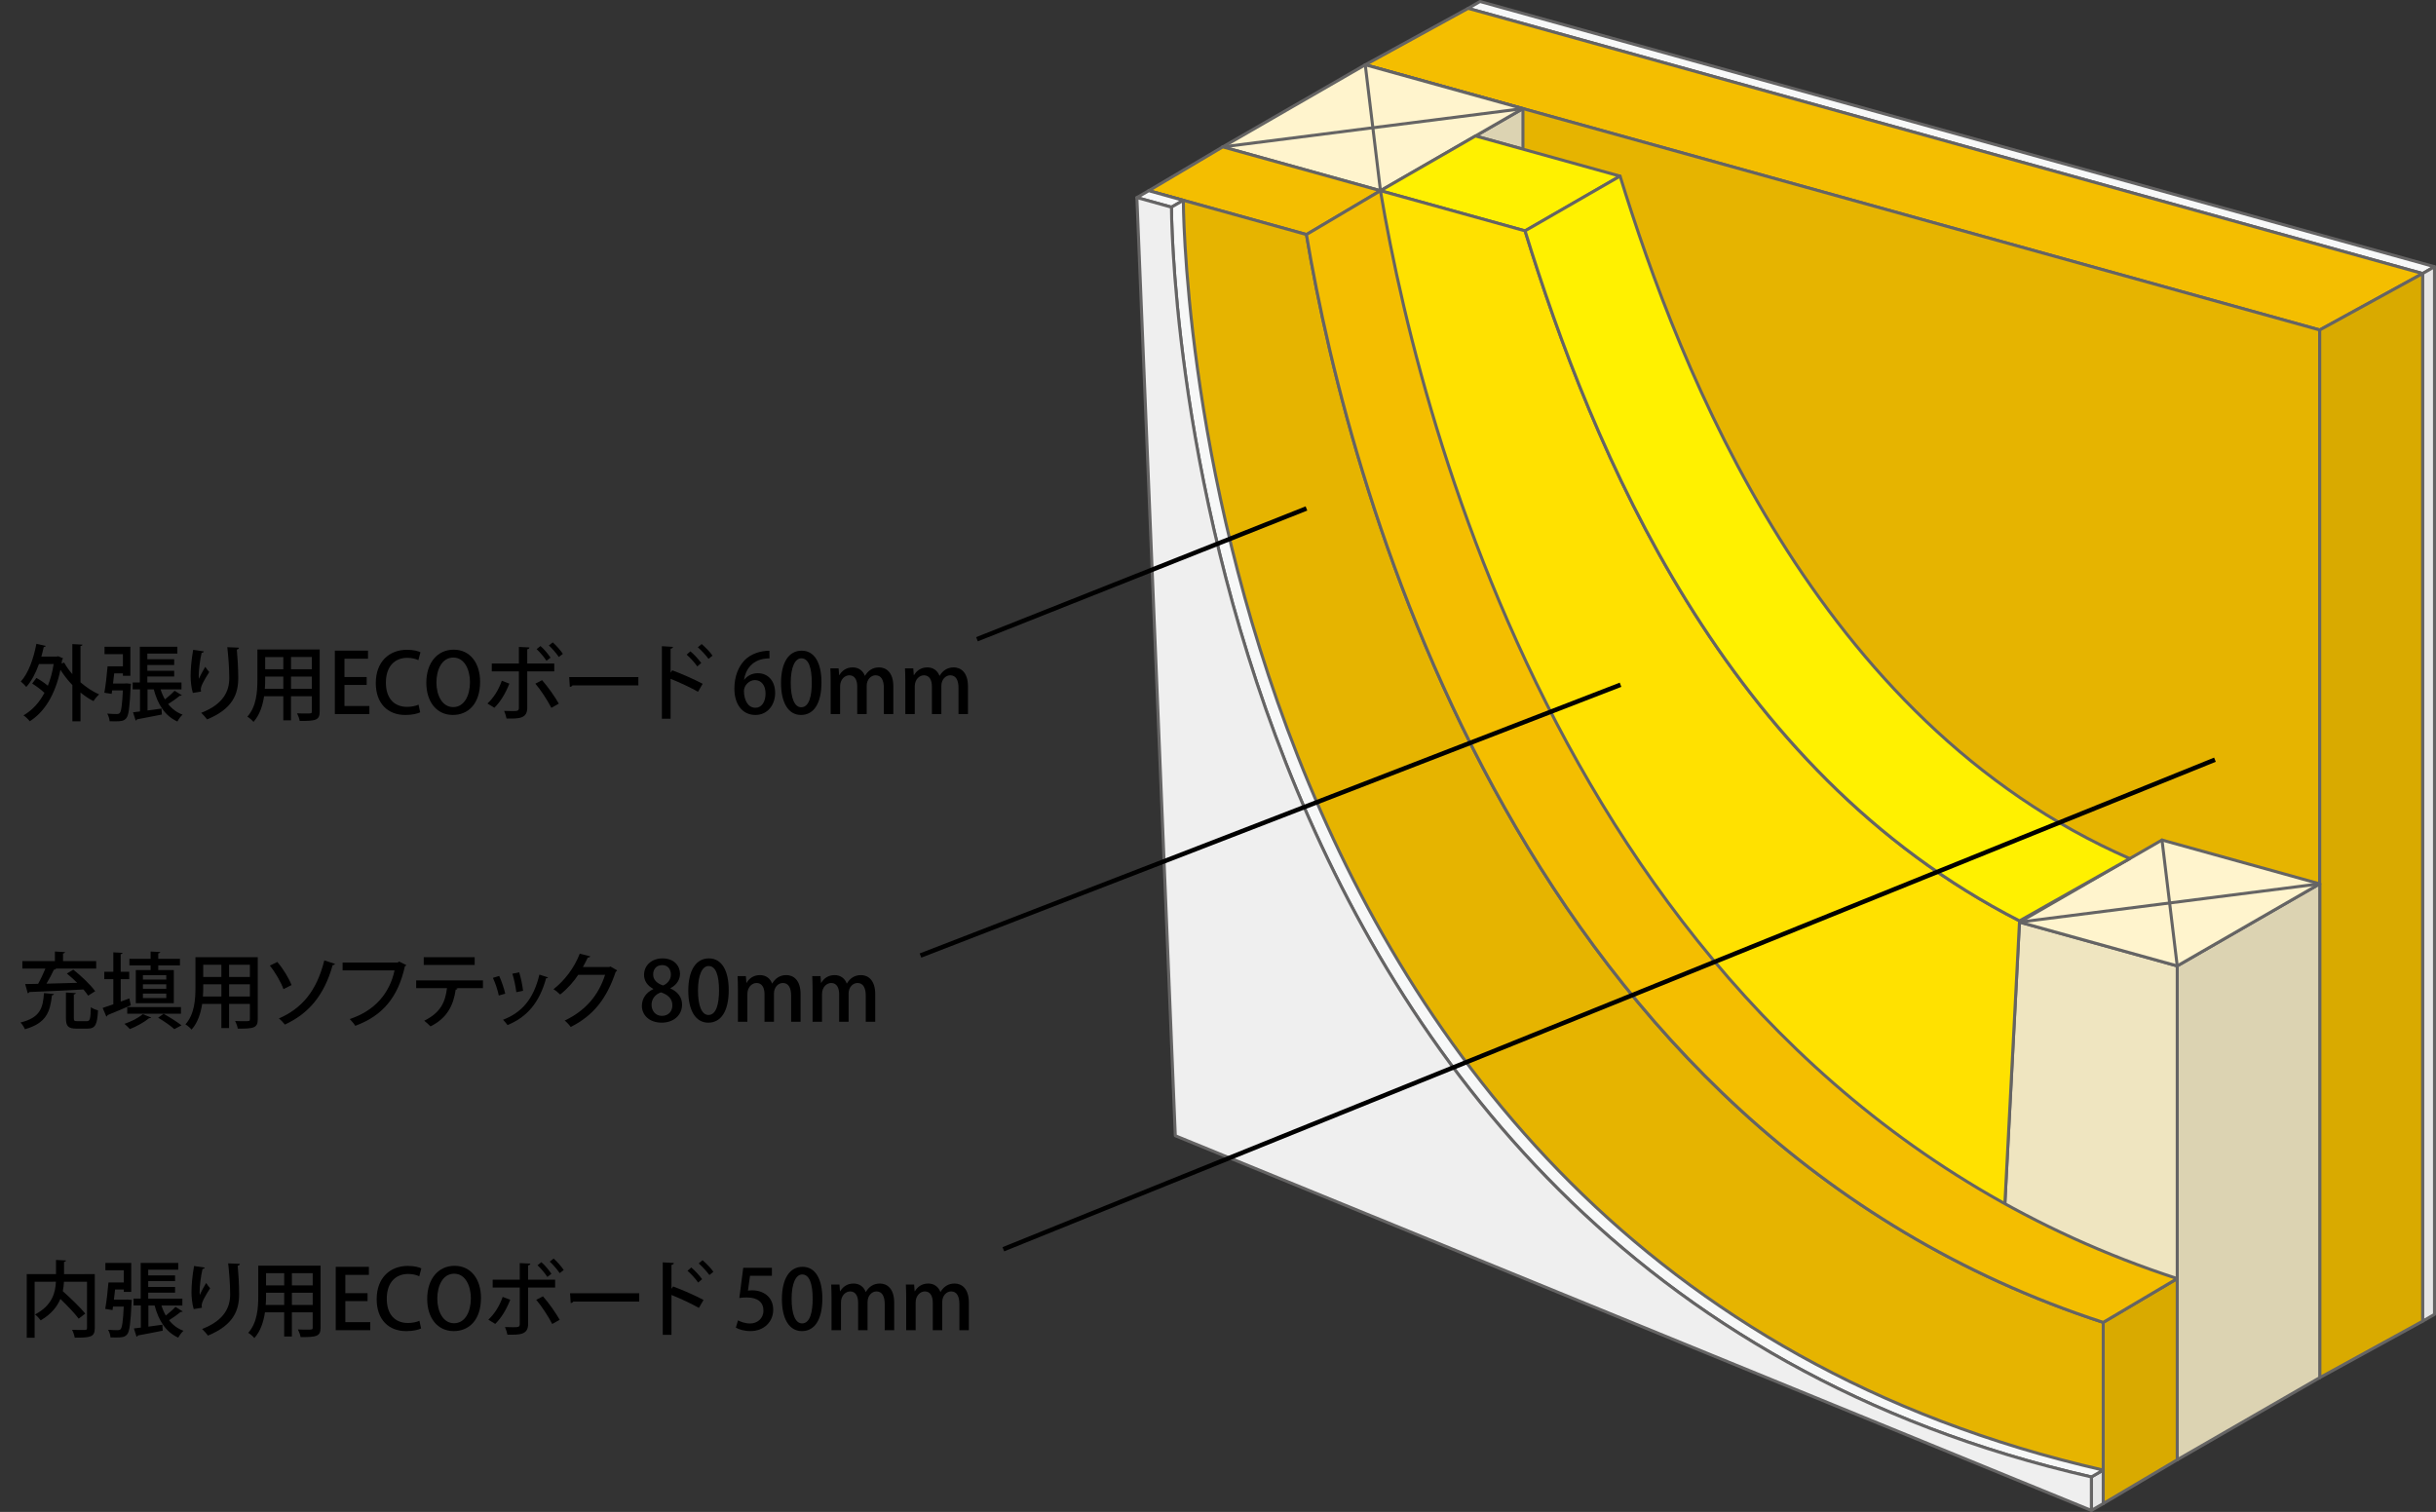 <?xml version="1.0" encoding="utf-8"?>
<!-- Generator: Adobe Illustrator 12.0.0, SVG Export Plug-In . SVG Version: 6.00 Build 51448)  -->
<!DOCTYPE svg PUBLIC "-//W3C//DTD SVG 1.1//EN" "http://www.w3.org/Graphics/SVG/1.1/DTD/svg11.dtd">
<svg  version="1.1" id="レイヤー_1" xmlns="http://www.w3.org/2000/svg" xmlns:xlink="http://www.w3.org/1999/xlink" width="161.701" height="100.379"
	 viewBox="0 0 161.701 100.379" overflow="visible" enable-background="new 0 0 161.701 100.379" xml:space="preserve">
<rect x="0" y="0" width="161.701" height="100.379" fill="#333333" stroke="none"/>
<polygon fill="#F7F8F8" points="161.601,17.706 160.813,18.16 97.455,0.554 98.244,0.1 "/>
<polygon fill="none" stroke="#656464" stroke-width="0.2" stroke-linecap="round" stroke-linejoin="round" points="161.601,17.706 
	160.813,18.16 97.455,0.554 98.244,0.1 "/>
<polygon fill="#F4BE00" points="160.813,18.16 153.983,21.908 90.625,4.302 97.456,0.554 "/>
<polygon fill="none" stroke="#656464" stroke-width="0.2" stroke-linecap="round" stroke-linejoin="round" points="160.813,18.16 
	153.983,21.908 90.625,4.302 97.456,0.554 "/>
<polygon fill="#E6B400" points="153.983,21.908 153.983,91.465 88.866,67.681 90.625,4.302 "/>
<polygon fill="none" stroke="#656464" stroke-width="0.2" stroke-linecap="round" stroke-linejoin="round" points="153.983,21.908 
	153.983,91.465 88.866,67.681 90.625,4.302 "/>
<polygon fill="#E6E6E6" points="160.813,18.16 160.813,87.715 161.601,87.264 161.601,17.706 "/>
<polygon fill="none" stroke="#656464" stroke-width="0.2" stroke-linecap="round" stroke-linejoin="round" points="160.813,18.16 
	160.813,87.718 161.601,87.264 161.601,17.706 "/>
<polygon fill="#D9AA00" points="153.983,21.908 153.983,91.465 160.812,87.718 160.812,18.16 "/>
<polygon fill="none" stroke="#656464" stroke-width="0.2" stroke-linecap="round" stroke-linejoin="round" points="153.983,21.908 
	153.983,91.465 160.812,87.718 160.812,18.16 "/>
<polygon fill="#DCD3B2" points="144.524,64.129 144.524,96.917 153.983,91.465 153.983,58.679 "/>
<polygon fill="none" stroke="#656464" stroke-width="0.2" stroke-linecap="round" stroke-linejoin="round" points="144.524,64.129 
	144.524,96.917 153.983,91.465 153.983,58.679 "/>
<polygon fill="#EFE5C0" points="144.524,64.129 144.524,96.917 132.295,95.1 134.054,61.221 "/>
<polygon fill="none" stroke="#656464" stroke-width="0.2" stroke-linecap="round" stroke-linejoin="round" points="144.524,64.129 
	144.524,96.917 132.295,95.1 134.054,61.221 "/>
<polygon fill="#EFE5C0" points="91.634,12.662 89.876,76.042 79.407,73.131 81.166,9.752 "/>
<polygon fill="none" stroke="#656464" stroke-width="0.2" stroke-linecap="round" stroke-linejoin="round" points="91.634,12.662 
	89.876,76.042 79.407,73.131 81.166,9.752 "/>
<polygon fill="#DCD3B2" points="97.94,9.028 101.093,9.903 101.093,7.211 "/>
<polygon fill="none" stroke="#656464" stroke-width="0.2" stroke-linecap="round" stroke-linejoin="round" points="97.94,9.028 
	101.093,9.903 101.093,7.211 "/>
<polygon fill="#FFF4CD" points="101.093,7.21 91.634,12.662 81.166,9.752 90.625,4.301 "/>
<polygon fill="none" stroke="#656464" stroke-width="0.2" stroke-linecap="round" stroke-linejoin="round" points="101.093,7.21 
	91.634,12.662 81.166,9.752 90.625,4.301 "/>
<line fill="none" stroke="#656464" stroke-width="0.2" stroke-linecap="round" stroke-linejoin="round" x1="81.166" y1="9.752" x2="101.093" y2="7.21"/>
<line fill="none" stroke="#656464" stroke-width="0.2" stroke-linecap="round" stroke-linejoin="round" x1="90.625" y1="4.301" x2="91.635" y2="12.662"/>
<polygon fill="#FFF4CD" points="153.983,58.678 144.524,64.129 134.054,61.22 143.513,55.77 "/>
<polygon fill="none" stroke="#656464" stroke-width="0.2" stroke-linecap="round" stroke-linejoin="round" points="153.983,58.678 
	144.524,64.129 134.054,61.22 143.513,55.77 "/>
<line fill="none" stroke="#656464" stroke-width="0.2" stroke-linecap="round" stroke-linejoin="round" x1="134.054" y1="61.22" x2="153.983" y2="58.678"/>
<line fill="none" stroke="#656464" stroke-width="0.2" stroke-linecap="round" stroke-linejoin="round" x1="143.513" y1="55.769" x2="144.524" y2="64.129"/>
<polygon fill="#FFF100" points="107.539,11.694 101.233,15.328 91.635,12.662 97.94,9.028 "/>
<polygon fill="none" stroke="#656464" stroke-width="0.2" stroke-linecap="round" stroke-linejoin="round" points="107.539,11.694 
	101.233,15.328 91.635,12.662 97.94,9.028 "/>
<g>
	<path fill="#FFE100" d="M134.056,61.137c-19.588-9.991-28.346-31.29-32.822-45.811l-9.6-2.665l-1.758,63.38l42.42,19.059
		L134.056,61.137z"/>
	<path fill="none" stroke="#656464" stroke-width="0.2" stroke-linecap="round" stroke-linejoin="round" d="M134.056,61.137
		c-19.588-9.991-28.346-31.29-32.822-45.811l-9.6-2.665l-1.758,63.38l42.42,19.059L134.056,61.137z"/>
	<path fill="#FFF100" d="M134.056,61.137c-19.588-9.991-28.346-31.29-32.822-45.811l6.306-3.633
		c3.967,12.859,12.981,36.19,33.833,45.31L134.056,61.137z"/>
	<path fill="none" stroke="#656464" stroke-width="0.2" stroke-linecap="round" stroke-linejoin="round" d="M134.056,61.137
		c-19.588-9.991-28.346-31.29-32.822-45.811l6.306-3.633c3.967,12.859,12.981,36.19,33.833,45.31L134.056,61.137z"/>
</g>
<polygon fill="#F4BE00" points="91.634,12.662 86.722,15.571 76.253,12.662 81.166,9.752 "/>
<polygon fill="none" stroke="#656464" stroke-width="0.2" stroke-linecap="round" stroke-linejoin="round" points="91.634,12.662 
	86.722,15.571 76.253,12.662 81.166,9.752 "/>
<polygon fill="#D9AA00" points="139.61,87.795 139.61,99.827 144.524,96.917 144.524,84.887 "/>
<polygon fill="none" stroke="#656464" stroke-width="0.2" stroke-linecap="round" stroke-linejoin="round" points="139.61,87.795 
	139.61,99.827 144.524,96.917 144.524,84.887 "/>
<g>
	<path fill="#E6B400" d="M139.612,87.795C101.199,75.29,89.681,33.222,86.722,15.57l-10.468-2.908l2.55,62.287l60.806,24.878
		L139.612,87.795z"/>
	<path fill="none" stroke="#656464" stroke-width="0.2" stroke-linecap="round" stroke-linejoin="round" d="M139.612,87.795
		C101.199,75.29,89.681,33.222,86.722,15.57l-10.468-2.908l2.55,62.287l60.806,24.878L139.612,87.795z"/>
	<path fill="#F4BE00" d="M144.524,84.887l-4.914,2.908h0.002C101.2,75.29,89.681,33.222,86.722,15.571l4.912-2.909
		C94.595,30.313,106.11,72.381,144.524,84.887L144.524,84.887z"/>
	<path fill="none" stroke="#656464" stroke-width="0.2" stroke-linecap="round" stroke-linejoin="round" d="M144.524,84.887
		l-4.914,2.908h0.002C101.2,75.29,89.681,33.222,86.722,15.571l4.912-2.909C94.595,30.313,106.11,72.381,144.524,84.887
		L144.524,84.887z"/>
</g>
<polygon fill="#F7F8F8" points="78.55,13.3 77.761,13.754 75.466,13.116 76.253,12.662 "/>
<polygon fill="none" stroke="#656464" stroke-width="0.2" stroke-linecap="round" stroke-linejoin="round" points="78.55,13.3 
	77.761,13.754 75.466,13.116 76.253,12.662 "/>
<polygon fill="#E6E6E6" points="138.824,98.056 138.824,100.281 139.61,99.827 139.61,97.602 "/>
<polygon fill="none" stroke="#656464" stroke-width="0.2" stroke-linecap="round" stroke-linejoin="round" points="138.824,98.056 
	138.824,100.281 139.61,99.827 139.61,97.601 "/>
<path fill="#F7F8F8" d="M77.761,13.754c0,0-0.084,70.345,61.063,84.302l0.788-0.455C78.466,83.645,78.55,13.3,78.55,13.3
	L77.761,13.754z"/>
<path fill="none" stroke="#656464" stroke-width="0.2" stroke-linecap="round" stroke-linejoin="round" d="M77.761,13.754
	c0,0-0.084,70.345,61.063,84.302l0.788-0.455C78.466,83.645,78.55,13.3,78.55,13.3L77.761,13.754z"/>
<path fill="#EFEFEF" d="M77.761,13.754c0,0-0.084,70.345,61.063,84.302v2.224L78.017,75.403l-2.551-62.287L77.761,13.754z"/>
<path fill="none" stroke="#656464" stroke-width="0.2" stroke-linecap="round" stroke-linejoin="round" d="M77.761,13.754
	c0,0-0.084,70.345,61.063,84.302v2.224L78.017,75.403l-2.551-62.287L77.761,13.754z"/>
<line fill="none" stroke="#000000" stroke-width="0.3" stroke-miterlimit="10" x1="86.722" y1="33.757" x2="64.851" y2="42.44"/>
<line fill="none" stroke="#000000" stroke-width="0.3" stroke-miterlimit="10" x1="107.571" y1="45.462" x2="61.101" y2="63.44"/>
<line fill="none" stroke="#000000" stroke-width="0.3" stroke-miterlimit="10" x1="147.028" y1="50.438" x2="66.601" y2="82.94"/>
<g>
	<path d="M5.475,42.798c-0.005,0.044-0.039,0.077-0.132,0.093V45.3c0.385,0.33,0.809,0.616,1.237,0.803
		c-0.121,0.104-0.292,0.309-0.374,0.445c-0.297-0.148-0.588-0.346-0.863-0.571v1.914H4.804v-2.409
		c-0.297-0.309-0.566-0.654-0.792-1.012c-0.347,1.66-1.067,2.805-2.035,3.415c-0.088-0.115-0.292-0.313-0.418-0.391
		c0.567-0.33,1.04-0.825,1.392-1.496c-0.22-0.209-0.539-0.445-0.814-0.616l0.281-0.374c0.253,0.138,0.533,0.33,0.759,0.518
		c0.17-0.424,0.302-0.902,0.385-1.441H2.587c-0.215,0.6-0.495,1.139-0.842,1.523c-0.077-0.099-0.253-0.274-0.363-0.362
		c0.495-0.534,0.847-1.508,1.034-2.503l0.621,0.138c-0.011,0.044-0.061,0.071-0.132,0.071c-0.049,0.215-0.099,0.429-0.16,0.638
		h1.018l0.094-0.021l0.33,0.138c-0.011,0.032-0.033,0.065-0.06,0.088c-0.011,0.088-0.028,0.176-0.039,0.258l0.17-0.065
		c0.143,0.264,0.33,0.522,0.544,0.77v-1.996L5.475,42.798z"/>
	<path d="M8.296,45.377l0.11-0.006l0.286,0.027c-0.006,0.044-0.006,0.11-0.017,0.165c-0.066,1.397-0.132,1.931-0.292,2.118
		c-0.16,0.192-0.352,0.209-0.743,0.209c-0.115,0-0.236,0-0.363-0.006c-0.011-0.154-0.072-0.368-0.16-0.506
		c0.27,0.021,0.522,0.027,0.633,0.027c0.093,0,0.143-0.011,0.198-0.066c0.099-0.104,0.16-0.506,0.209-1.501H7.444l-0.033,0.23
		l-0.484-0.076c0.083-0.462,0.17-1.194,0.214-1.755h1.018V43.43H6.938v-0.489h1.716v1.925H8.159v-0.159H7.581
		c-0.027,0.226-0.049,0.451-0.077,0.671H8.296z M10.661,45.768c0.072,0.236,0.17,0.462,0.286,0.665
		c0.231-0.182,0.484-0.401,0.644-0.572l0.479,0.298c-0.028,0.032-0.083,0.038-0.132,0.032c-0.198,0.165-0.511,0.391-0.775,0.551
		c0.248,0.318,0.566,0.561,0.957,0.703c-0.121,0.104-0.27,0.313-0.346,0.457c-0.825-0.374-1.304-1.133-1.568-2.134H9.792v1.402
		l0.93-0.127l0.022,0.396c-0.616,0.126-1.249,0.242-1.655,0.318c-0.006,0.045-0.044,0.077-0.083,0.083l-0.176-0.55
		c0.138-0.017,0.292-0.033,0.462-0.056v-1.468H8.808v-0.457h0.473v-2.37h2.492v0.451H9.781v0.379h1.782v0.38H9.781v0.385h1.782v0.38
		H9.781v0.396h2.266v0.457H10.661z"/>
	<path d="M12.801,46.004c-0.104-0.341-0.148-0.803-0.148-1.116c0-0.463,0.05-1.062,0.17-1.744l0.709,0.104
		c-0.016,0.072-0.083,0.088-0.148,0.099c-0.104,0.435-0.192,1.123-0.192,1.529c0,0.077,0.005,0.144,0.011,0.192
		c0.11-0.253,0.302-0.599,0.423-0.797c0.061,0.099,0.192,0.27,0.264,0.347c-0.319,0.506-0.561,0.918-0.561,1.149
		c0,0.044,0.005,0.093,0.016,0.148L12.801,46.004z M15.864,43.001c-0.005,0.066-0.049,0.104-0.143,0.126
		c0.044,0.457,0.094,1.221,0.094,1.886c0,1.067-0.363,2.046-2.068,2.75c-0.083-0.115-0.275-0.335-0.391-0.439
		c1.507-0.578,1.864-1.475,1.864-2.3c0-0.72-0.071-1.507-0.132-2.057L15.864,43.001z"/>
	<path d="M21.221,43.122v4.114c0,0.572-0.248,0.639-1.326,0.627c-0.022-0.143-0.104-0.368-0.176-0.506
		c0.214,0.012,0.435,0.012,0.599,0.012c0.363,0,0.38,0,0.38-0.138v-1.007h-1.381v1.601h-0.511v-1.601h-1.276
		c-0.094,0.616-0.292,1.249-0.704,1.705c-0.077-0.104-0.292-0.286-0.407-0.347c0.611-0.682,0.666-1.672,0.666-2.458v-2.002H21.221z
		 M17.602,45.129c0,0.188-0.005,0.391-0.022,0.6h1.227V44.92h-1.205V45.129z M18.807,43.623h-1.205v0.809h1.205V43.623z
		 M20.699,44.431v-0.809h-1.381v0.809H20.699z M19.318,45.729h1.381V44.92h-1.381V45.729z"/>
	<path d="M24.521,47.407h-2.293v-4.208h2.2v0.534h-1.562v1.215h1.474v0.528h-1.474v1.397h1.655V47.407z"/>
	<path d="M27.893,47.292c-0.176,0.088-0.534,0.176-0.99,0.176c-1.171,0-1.958-0.775-1.958-2.117c0-1.431,0.902-2.211,2.068-2.211
		c0.484,0,0.781,0.104,0.897,0.165l-0.138,0.523c-0.176-0.083-0.423-0.154-0.737-0.154c-0.814,0-1.419,0.55-1.419,1.645
		c0,1.034,0.539,1.611,1.408,1.611c0.286,0,0.578-0.061,0.759-0.148L27.893,47.292z"/>
	<path d="M31.869,45.262c0,1.463-0.787,2.205-1.81,2.205c-1.073,0-1.76-0.869-1.76-2.14c0-1.325,0.737-2.194,1.815-2.194
		C31.231,43.133,31.869,44.051,31.869,45.262z M28.97,45.311c0,0.853,0.385,1.634,1.111,1.634c0.737,0,1.116-0.765,1.116-1.661
		c0-0.803-0.352-1.628-1.105-1.628C29.317,43.656,28.97,44.486,28.97,45.311z"/>
	<path d="M33.811,45.388c-0.253,0.638-0.583,1.199-0.996,1.601l-0.457-0.28c0.391-0.369,0.732-0.875,0.952-1.513L33.811,45.388z
		 M34.999,44.575v2.414c0,0.731-0.556,0.726-1.375,0.715c-0.027-0.143-0.093-0.352-0.16-0.506c0.165,0.006,0.369,0.011,0.528,0.011
		c0.335,0,0.451,0,0.451-0.209v-2.425h-1.798v-0.523h1.798v-1.1l0.704,0.033c-0.011,0.061-0.049,0.11-0.148,0.121v0.945h1.793v0.523
		H34.999z M35.983,45.158c0.396,0.445,0.836,1.077,1.111,1.556l-0.495,0.281c-0.242-0.479-0.715-1.205-1.062-1.606L35.983,45.158z
		 M35.878,42.891c0.242,0.209,0.517,0.545,0.666,0.771l-0.27,0.209c-0.143-0.226-0.445-0.589-0.654-0.776L35.878,42.891z
		 M36.692,42.649c0.242,0.214,0.522,0.533,0.671,0.764l-0.27,0.204c-0.148-0.226-0.446-0.572-0.66-0.765L36.692,42.649z"/>
	<path d="M37.782,44.954h4.592v0.55h-4.372c-0.033,0.056-0.104,0.094-0.176,0.1L37.782,44.954z"/>
	<path d="M46.334,45.927c-0.506-0.286-1.249-0.633-1.82-0.858v2.646h-0.578v-4.812l0.737,0.044
		c-0.005,0.061-0.055,0.104-0.159,0.126v1.584l0.11-0.154c0.627,0.231,1.463,0.6,2.019,0.896L46.334,45.927z M45.828,43.243
		c0.231,0.187,0.544,0.528,0.72,0.776l-0.264,0.226c-0.148-0.226-0.479-0.589-0.704-0.781L45.828,43.243z M46.576,42.759
		c0.242,0.209,0.561,0.528,0.72,0.77l-0.264,0.215c-0.154-0.215-0.479-0.572-0.709-0.77L46.576,42.759z"/>
	<path d="M49.403,45.125c0.192-0.242,0.5-0.43,0.902-0.43c0.666,0,1.149,0.501,1.149,1.314c0,0.771-0.489,1.458-1.309,1.458
		c-0.88,0-1.397-0.721-1.397-1.749c0-0.809,0.269-1.452,0.665-1.87c0.429-0.451,1.078-0.644,1.661-0.644l0.005,0.506
		c-1.177,0-1.6,0.804-1.688,1.414H49.403z M50.817,46.048c0-0.539-0.275-0.896-0.709-0.896c-0.369,0-0.726,0.347-0.726,0.721
		c0.011,0.648,0.28,1.116,0.765,1.116C50.564,46.989,50.817,46.592,50.817,46.048z"/>
	<path d="M51.845,45.344c0-1.353,0.511-2.145,1.369-2.145c0.875,0,1.315,0.847,1.315,2.101c0,1.402-0.506,2.167-1.359,2.167
		C52.307,47.467,51.845,46.615,51.845,45.344z M53.886,45.322c0-0.984-0.209-1.616-0.693-1.616c-0.418,0-0.704,0.583-0.704,1.616
		c0,1.029,0.253,1.634,0.693,1.634C53.721,46.956,53.886,46.18,53.886,45.322z"/>
	<path d="M59.297,47.407H58.67v-1.732c0-0.506-0.165-0.842-0.55-0.842c-0.292,0-0.589,0.265-0.589,0.704v1.87h-0.627v-1.826
		c0-0.423-0.159-0.748-0.528-0.748c-0.286,0-0.61,0.259-0.61,0.737v1.837H55.14v-2.178c0-0.341-0.011-0.595-0.022-0.853h0.55
		l0.033,0.445h0.017c0.148-0.253,0.424-0.512,0.886-0.512c0.385,0,0.676,0.215,0.803,0.556h0.011c0.204-0.336,0.5-0.556,0.935-0.556
		c0.451,0,0.946,0.309,0.946,1.266V47.407z"/>
	<path d="M64.253,47.407h-0.627v-1.732c0-0.506-0.165-0.842-0.55-0.842c-0.292,0-0.589,0.265-0.589,0.704v1.87H61.86v-1.826
		c0-0.423-0.159-0.748-0.528-0.748c-0.286,0-0.61,0.259-0.61,0.737v1.837h-0.627v-2.178c0-0.341-0.011-0.595-0.022-0.853h0.55
		l0.033,0.445h0.017c0.148-0.253,0.424-0.512,0.886-0.512c0.385,0,0.676,0.215,0.803,0.556h0.011c0.204-0.336,0.5-0.556,0.935-0.556
		c0.451,0,0.946,0.309,0.946,1.266V47.407z"/>
</g>
<g>
	<path d="M3.58,65.994c-0.011,0.044-0.049,0.077-0.132,0.088c-0.121,1.067-0.347,1.843-1.793,2.25
		c-0.055-0.138-0.187-0.341-0.297-0.445c1.314-0.325,1.49-0.957,1.562-1.953L3.58,65.994z M5.851,66.104
		c-0.077-0.121-0.187-0.264-0.313-0.412c-1.32,0.076-2.711,0.137-3.597,0.17c-0.011,0.05-0.055,0.077-0.099,0.083l-0.17-0.611
		c0.242-0.005,0.533-0.005,0.858-0.016c0.17-0.298,0.347-0.683,0.484-1.013H1.484V63.81h2.161v-0.638l0.671,0.039
		c-0.006,0.044-0.044,0.076-0.132,0.093v0.506h2.2v0.495H3.684l0.033,0.012c-0.017,0.038-0.066,0.06-0.138,0.06
		c-0.126,0.275-0.313,0.628-0.495,0.93c0.632-0.011,1.342-0.032,2.04-0.055c-0.22-0.22-0.462-0.435-0.687-0.616l0.429-0.259
		c0.522,0.413,1.155,1.013,1.452,1.431L5.851,66.104z M4.9,67.589c0,0.181,0.033,0.209,0.236,0.209h0.627
		c0.209,0,0.242-0.127,0.27-0.93c0.104,0.094,0.335,0.176,0.473,0.214c-0.05,0.963-0.187,1.21-0.699,1.21H5.07
		c-0.55,0-0.693-0.165-0.693-0.703v-1.694l0.654,0.038C5.026,65.977,4.988,66.01,4.9,66.021V67.589z"/>
	<path d="M8.013,66.495l0.572-0.209l0.099,0.456c-0.561,0.248-1.16,0.495-1.551,0.654c0,0.05-0.033,0.083-0.072,0.1l-0.247-0.578
		c0.192-0.06,0.44-0.148,0.709-0.241v-1.667h-0.6v-0.495h0.6v-1.287l0.61,0.033c-0.005,0.05-0.039,0.077-0.121,0.088v1.166h0.566
		v0.495H8.013V66.495z M10.037,67.556c-0.033,0.038-0.083,0.049-0.132,0.038c-0.325,0.27-0.836,0.55-1.287,0.727
		c-0.088-0.094-0.253-0.265-0.357-0.347c0.435-0.144,0.93-0.391,1.215-0.644L10.037,67.556z M8.447,67.303v-0.44h3.564v0.44H8.447z
		 M9.998,64.405v-0.313H8.59v-0.435h1.408v-0.484l0.638,0.033c-0.005,0.05-0.044,0.077-0.132,0.094v0.357h1.441v0.435h-1.441v0.313
		h1.034v2.199H9.014v-2.199H9.998z M11.038,65.032V64.74H9.487v0.292H11.038z M11.038,65.647V65.35H9.487v0.297H11.038z
		 M11.038,66.263v-0.297H9.487v0.297H11.038z M11.571,68.326c-0.242-0.22-0.671-0.522-1.073-0.759l0.363-0.259
		c0.423,0.237,0.907,0.545,1.188,0.765L11.571,68.326z"/>
	<path d="M17.11,63.552v4.113c0,0.572-0.248,0.639-1.326,0.627c-0.022-0.143-0.104-0.368-0.176-0.506
		c0.214,0.012,0.435,0.012,0.599,0.012c0.363,0,0.38,0,0.38-0.138v-1.007h-1.381v1.601h-0.511v-1.601h-1.276
		c-0.094,0.616-0.292,1.249-0.704,1.705c-0.077-0.104-0.292-0.286-0.407-0.347c0.611-0.682,0.666-1.672,0.666-2.458v-2.002H17.11z
		 M13.491,65.559c0,0.188-0.005,0.391-0.022,0.6h1.227V65.35h-1.205V65.559z M14.695,64.052h-1.205v0.809h1.205V64.052z
		 M16.587,64.861v-0.809h-1.381v0.809H16.587z M15.207,66.159h1.381V65.35h-1.381V66.159z"/>
	<path d="M18.408,63.866c0.385,0.445,0.775,1.089,0.946,1.534l-0.539,0.27c-0.148-0.435-0.539-1.111-0.902-1.562L18.408,63.866z
		 M22.236,63.992c-0.022,0.05-0.066,0.077-0.154,0.083c-0.566,2.029-1.617,3.233-3.173,3.948c-0.077-0.109-0.264-0.308-0.396-0.406
		c1.49-0.654,2.497-1.771,3.014-3.855L22.236,63.992z"/>
	<path d="M26.971,64.075c-0.017,0.033-0.05,0.061-0.094,0.077c-0.457,2.073-1.49,3.288-3.294,3.954
		c-0.083-0.138-0.258-0.341-0.368-0.451c1.683-0.55,2.662-1.743,2.975-3.229h-3.448v-0.522h3.652l0.099-0.065L26.971,64.075z"/>
	<path d="M32.059,65.603h-1.793l0.104,0.028c-0.011,0.038-0.055,0.071-0.121,0.071c-0.143,0.962-0.506,1.864-1.672,2.441
		c-0.088-0.093-0.297-0.285-0.418-0.374c1.105-0.55,1.397-1.248,1.512-2.167h-2.046v-0.511h4.433V65.603z M31.509,64.063h-3.382
		v-0.511h3.382V64.063z"/>
	<path d="M33.137,64.795c0.154,0.335,0.33,0.852,0.401,1.177l-0.429,0.121c-0.066-0.336-0.226-0.825-0.39-1.172L33.137,64.795z
		 M36.376,64.888c-0.017,0.039-0.066,0.061-0.126,0.061c-0.44,1.611-1.271,2.585-2.563,3.107c-0.061-0.093-0.204-0.264-0.297-0.352
		c1.237-0.474,2.029-1.364,2.415-2.998L36.376,64.888z M34.462,64.553c0.116,0.352,0.22,0.88,0.259,1.227l-0.446,0.093
		c-0.044-0.357-0.148-0.863-0.264-1.227L34.462,64.553z"/>
	<path d="M40.969,64.426c-0.017,0.039-0.066,0.071-0.099,0.094c-0.6,1.787-1.479,2.904-2.987,3.663
		c-0.088-0.127-0.248-0.309-0.401-0.424c1.408-0.671,2.255-1.699,2.684-3.041h-1.782c-0.297,0.456-0.731,0.94-1.199,1.309
		c-0.104-0.104-0.297-0.264-0.446-0.352c0.731-0.566,1.386-1.419,1.744-2.359l0.698,0.176c-0.016,0.055-0.088,0.082-0.165,0.082
		c-0.099,0.22-0.215,0.43-0.325,0.627h1.749l0.083-0.033L40.969,64.426z"/>
	<path d="M43.367,65.653c-0.413-0.215-0.616-0.566-0.616-0.924c0-0.66,0.534-1.1,1.227-1.1c0.792,0,1.161,0.522,1.161,1.022
		c0,0.353-0.187,0.726-0.638,0.957v0.017c0.451,0.198,0.775,0.561,0.775,1.067c0,0.72-0.572,1.204-1.353,1.204
		c-0.847,0-1.314-0.528-1.314-1.111c0-0.527,0.313-0.907,0.759-1.116V65.653z M44.632,66.752c0-0.462-0.308-0.72-0.759-0.868
		c-0.401,0.137-0.622,0.456-0.622,0.824c0,0.407,0.264,0.737,0.688,0.737C44.379,67.446,44.632,67.132,44.632,66.752z
		 M43.356,64.691c0,0.379,0.27,0.604,0.66,0.736c0.286-0.115,0.517-0.385,0.517-0.715c0-0.324-0.165-0.638-0.578-0.638
		C43.548,64.075,43.356,64.376,43.356,64.691z"/>
	<path d="M45.688,65.774c0-1.353,0.511-2.145,1.369-2.145c0.875,0,1.315,0.847,1.315,2.101c0,1.402-0.506,2.167-1.359,2.167
		C46.15,67.897,45.688,67.044,45.688,65.774z M47.729,65.751c0-0.984-0.209-1.616-0.693-1.616c-0.418,0-0.704,0.583-0.704,1.616
		c0,1.029,0.253,1.634,0.693,1.634C47.563,67.385,47.729,66.61,47.729,65.751z"/>
	<path d="M53.141,67.836h-0.627v-1.732c0-0.506-0.165-0.842-0.55-0.842c-0.292,0-0.589,0.265-0.589,0.704v1.87h-0.627V66.01
		c0-0.423-0.159-0.748-0.528-0.748c-0.286,0-0.61,0.259-0.61,0.737v1.837h-0.627v-2.178c0-0.341-0.011-0.595-0.022-0.853h0.55
		l0.033,0.445h0.017c0.148-0.253,0.424-0.512,0.886-0.512c0.385,0,0.676,0.215,0.803,0.556h0.011c0.204-0.336,0.5-0.556,0.935-0.556
		c0.451,0,0.946,0.309,0.946,1.266V67.836z"/>
	<path d="M58.096,67.836h-0.627v-1.732c0-0.506-0.165-0.842-0.55-0.842c-0.292,0-0.589,0.265-0.589,0.704v1.87h-0.627V66.01
		c0-0.423-0.159-0.748-0.528-0.748c-0.286,0-0.61,0.259-0.61,0.737v1.837h-0.627v-2.178c0-0.341-0.011-0.595-0.022-0.853h0.55
		l0.033,0.445h0.017c0.148-0.253,0.424-0.512,0.886-0.512c0.385,0,0.676,0.215,0.803,0.556h0.011c0.204-0.336,0.5-0.556,0.935-0.556
		c0.451,0,0.946,0.309,0.946,1.266V67.836z"/>
</g>
<g>
	<path d="M6.292,84.59v3.581c0,0.61-0.292,0.638-1.331,0.638c-0.022-0.144-0.104-0.385-0.176-0.522
		c0.22,0.011,0.44,0.011,0.611,0.011h0.242c0.104,0,0.138-0.033,0.138-0.132v-3.069H4.246c-0.011,0.204-0.033,0.413-0.077,0.627
		c0.517,0.462,1.166,1.084,1.49,1.485l-0.435,0.341c-0.253-0.347-0.753-0.863-1.215-1.314C3.795,86.747,3.404,87.252,2.7,87.66
		c-0.077-0.11-0.248-0.297-0.374-0.391c1.155-0.605,1.353-1.469,1.386-2.173H2.299v3.718H1.776V84.59h1.941v-0.94l0.666,0.033
		c-0.005,0.049-0.044,0.082-0.132,0.099v0.809H6.292z"/>
	<path d="M8.354,86.285l0.11-0.006l0.286,0.027c-0.006,0.044-0.006,0.11-0.017,0.165c-0.066,1.397-0.132,1.931-0.292,2.118
		c-0.16,0.192-0.352,0.209-0.743,0.209c-0.115,0-0.236,0-0.363-0.006c-0.011-0.154-0.072-0.368-0.16-0.506
		c0.27,0.021,0.522,0.027,0.633,0.027c0.093,0,0.143-0.011,0.198-0.066c0.099-0.104,0.16-0.506,0.209-1.501H7.502l-0.033,0.23
		l-0.484-0.076c0.083-0.462,0.17-1.194,0.214-1.755h1.018v-0.809H6.996v-0.489h1.716v1.925H8.217v-0.159H7.639
		c-0.027,0.226-0.049,0.451-0.077,0.671H8.354z M10.719,86.675c0.072,0.236,0.17,0.462,0.286,0.665
		c0.231-0.182,0.484-0.401,0.644-0.572l0.479,0.298c-0.028,0.032-0.083,0.038-0.132,0.032c-0.198,0.165-0.511,0.391-0.775,0.551
		c0.248,0.318,0.566,0.561,0.957,0.703c-0.121,0.104-0.27,0.313-0.346,0.457c-0.825-0.374-1.304-1.133-1.568-2.134H9.85v1.402
		l0.93-0.127l0.022,0.396c-0.616,0.126-1.249,0.242-1.655,0.318c-0.006,0.045-0.044,0.077-0.083,0.083l-0.176-0.55
		c0.138-0.017,0.292-0.033,0.462-0.056v-1.468H8.866v-0.457h0.473v-2.37h2.492v0.45H9.839v0.38h1.782v0.38H9.839v0.385h1.782v0.38
		H9.839v0.396h2.266v0.457H10.719z"/>
	<path d="M12.859,86.912c-0.104-0.341-0.148-0.803-0.148-1.116c0-0.463,0.05-1.062,0.17-1.744l0.709,0.104
		c-0.016,0.071-0.083,0.088-0.148,0.099c-0.104,0.436-0.192,1.123-0.192,1.529c0,0.077,0.005,0.144,0.011,0.192
		c0.11-0.253,0.302-0.599,0.423-0.797c0.061,0.099,0.192,0.27,0.264,0.347c-0.319,0.506-0.561,0.918-0.561,1.149
		c0,0.044,0.005,0.093,0.016,0.148L12.859,86.912z M15.922,83.909c-0.005,0.065-0.049,0.104-0.143,0.126
		c0.044,0.457,0.094,1.222,0.094,1.887c0,1.067-0.363,2.046-2.068,2.75c-0.083-0.115-0.275-0.335-0.391-0.439
		c1.507-0.578,1.864-1.475,1.864-2.3c0-0.72-0.071-1.507-0.132-2.057L15.922,83.909z"/>
	<path d="M21.279,84.029v4.114c0,0.572-0.248,0.639-1.326,0.627c-0.022-0.143-0.104-0.368-0.176-0.506
		c0.214,0.012,0.435,0.012,0.599,0.012c0.363,0,0.38,0,0.38-0.138v-1.007h-1.381v1.601h-0.511v-1.601h-1.276
		c-0.094,0.616-0.292,1.249-0.704,1.705c-0.077-0.104-0.292-0.286-0.407-0.347c0.611-0.682,0.666-1.672,0.666-2.458v-2.003H21.279z
		 M17.66,86.037c0,0.188-0.005,0.391-0.022,0.6h1.227v-0.809H17.66V86.037z M18.865,84.53H17.66v0.809h1.205V84.53z M20.757,85.338
		V84.53h-1.381v0.809H20.757z M19.376,86.636h1.381v-0.809h-1.381V86.636z"/>
	<path d="M24.579,88.314h-2.293v-4.208h2.2v0.534h-1.562v1.215h1.474v0.528h-1.474v1.397h1.655V88.314z"/>
	<path d="M27.951,88.199c-0.176,0.088-0.534,0.176-0.99,0.176c-1.171,0-1.958-0.775-1.958-2.117c0-1.431,0.902-2.212,2.068-2.212
		c0.484,0,0.781,0.104,0.897,0.165l-0.138,0.523c-0.176-0.083-0.423-0.154-0.737-0.154c-0.814,0-1.419,0.55-1.419,1.645
		c0,1.034,0.539,1.611,1.408,1.611c0.286,0,0.578-0.061,0.759-0.148L27.951,88.199z"/>
	<path d="M31.927,86.169c0,1.463-0.787,2.205-1.81,2.205c-1.073,0-1.76-0.869-1.76-2.14c0-1.325,0.737-2.194,1.815-2.194
		C31.289,84.041,31.927,84.958,31.927,86.169z M29.028,86.218c0,0.853,0.385,1.634,1.111,1.634c0.737,0,1.116-0.765,1.116-1.661
		c0-0.803-0.352-1.628-1.105-1.628C29.375,84.563,29.028,85.393,29.028,86.218z"/>
	<path d="M33.869,86.295c-0.253,0.638-0.583,1.199-0.996,1.601l-0.457-0.28c0.391-0.369,0.732-0.875,0.952-1.513L33.869,86.295z
		 M35.057,85.482v2.414c0,0.731-0.556,0.726-1.375,0.715c-0.027-0.143-0.093-0.352-0.16-0.506c0.165,0.006,0.369,0.011,0.528,0.011
		c0.335,0,0.451,0,0.451-0.209v-2.425h-1.798v-0.523h1.798v-1.1l0.704,0.033c-0.011,0.061-0.049,0.109-0.148,0.121v0.945h1.793
		v0.523H35.057z M36.041,86.065c0.396,0.445,0.836,1.077,1.111,1.556l-0.495,0.281c-0.242-0.479-0.715-1.205-1.062-1.606
		L36.041,86.065z M35.937,83.798c0.242,0.209,0.517,0.545,0.666,0.771l-0.27,0.209c-0.143-0.226-0.445-0.589-0.654-0.776
		L35.937,83.798z M36.75,83.556c0.242,0.215,0.522,0.533,0.671,0.765l-0.27,0.204c-0.148-0.227-0.446-0.572-0.66-0.766L36.75,83.556
		z"/>
	<path d="M37.84,85.861h4.592v0.55H38.06c-0.033,0.056-0.104,0.094-0.176,0.1L37.84,85.861z"/>
	<path d="M46.392,86.834c-0.506-0.286-1.249-0.633-1.82-0.858v2.646h-0.578v-4.813l0.737,0.044
		c-0.005,0.061-0.055,0.104-0.159,0.127v1.584l0.11-0.154c0.627,0.231,1.463,0.6,2.019,0.896L46.392,86.834z M45.886,84.15
		c0.231,0.188,0.544,0.528,0.72,0.776l-0.264,0.226c-0.148-0.226-0.479-0.589-0.704-0.781L45.886,84.15z M46.634,83.667
		c0.242,0.209,0.561,0.527,0.72,0.77l-0.264,0.215c-0.154-0.215-0.479-0.572-0.709-0.771L46.634,83.667z"/>
	<path d="M51.238,84.172v0.528h-1.452l-0.137,0.984c0.083-0.006,0.16-0.017,0.275-0.017c0.753,0,1.402,0.44,1.402,1.287
		c0,0.798-0.61,1.419-1.512,1.419c-0.407,0-0.775-0.11-0.968-0.231l0.143-0.483c0.165,0.094,0.468,0.209,0.803,0.209
		c0.467,0,0.885-0.319,0.885-0.858c0-0.533-0.363-0.869-1.1-0.869c-0.209,0-0.363,0.012-0.5,0.033l0.259-2.002H51.238z"/>
	<path d="M51.903,86.251c0-1.353,0.511-2.146,1.369-2.146c0.875,0,1.315,0.848,1.315,2.102c0,1.402-0.506,2.167-1.359,2.167
		C52.365,88.375,51.903,87.522,51.903,86.251z M53.944,86.229c0-0.984-0.209-1.616-0.693-1.616c-0.418,0-0.704,0.583-0.704,1.616
		c0,1.029,0.253,1.634,0.693,1.634C53.779,87.863,53.944,87.087,53.944,86.229z"/>
	<path d="M59.355,88.314h-0.627v-1.732c0-0.506-0.165-0.842-0.55-0.842c-0.292,0-0.589,0.265-0.589,0.704v1.87h-0.627v-1.826
		c0-0.423-0.159-0.748-0.528-0.748c-0.286,0-0.61,0.259-0.61,0.737v1.837h-0.627v-2.178c0-0.341-0.011-0.595-0.022-0.853h0.55
		l0.033,0.445h0.017c0.148-0.253,0.424-0.512,0.886-0.512c0.385,0,0.676,0.215,0.803,0.556h0.011c0.204-0.336,0.5-0.556,0.935-0.556
		c0.451,0,0.946,0.309,0.946,1.266V88.314z"/>
	<path d="M64.311,88.314h-0.627v-1.732c0-0.506-0.165-0.842-0.55-0.842c-0.292,0-0.589,0.265-0.589,0.704v1.87h-0.627v-1.826
		c0-0.423-0.159-0.748-0.528-0.748c-0.286,0-0.61,0.259-0.61,0.737v1.837h-0.627v-2.178c0-0.341-0.011-0.595-0.022-0.853h0.55
		l0.033,0.445h0.017c0.148-0.253,0.424-0.512,0.886-0.512c0.385,0,0.676,0.215,0.803,0.556h0.011c0.204-0.336,0.5-0.556,0.935-0.556
		c0.451,0,0.946,0.309,0.946,1.266V88.314z"/>
</g>
</svg>
